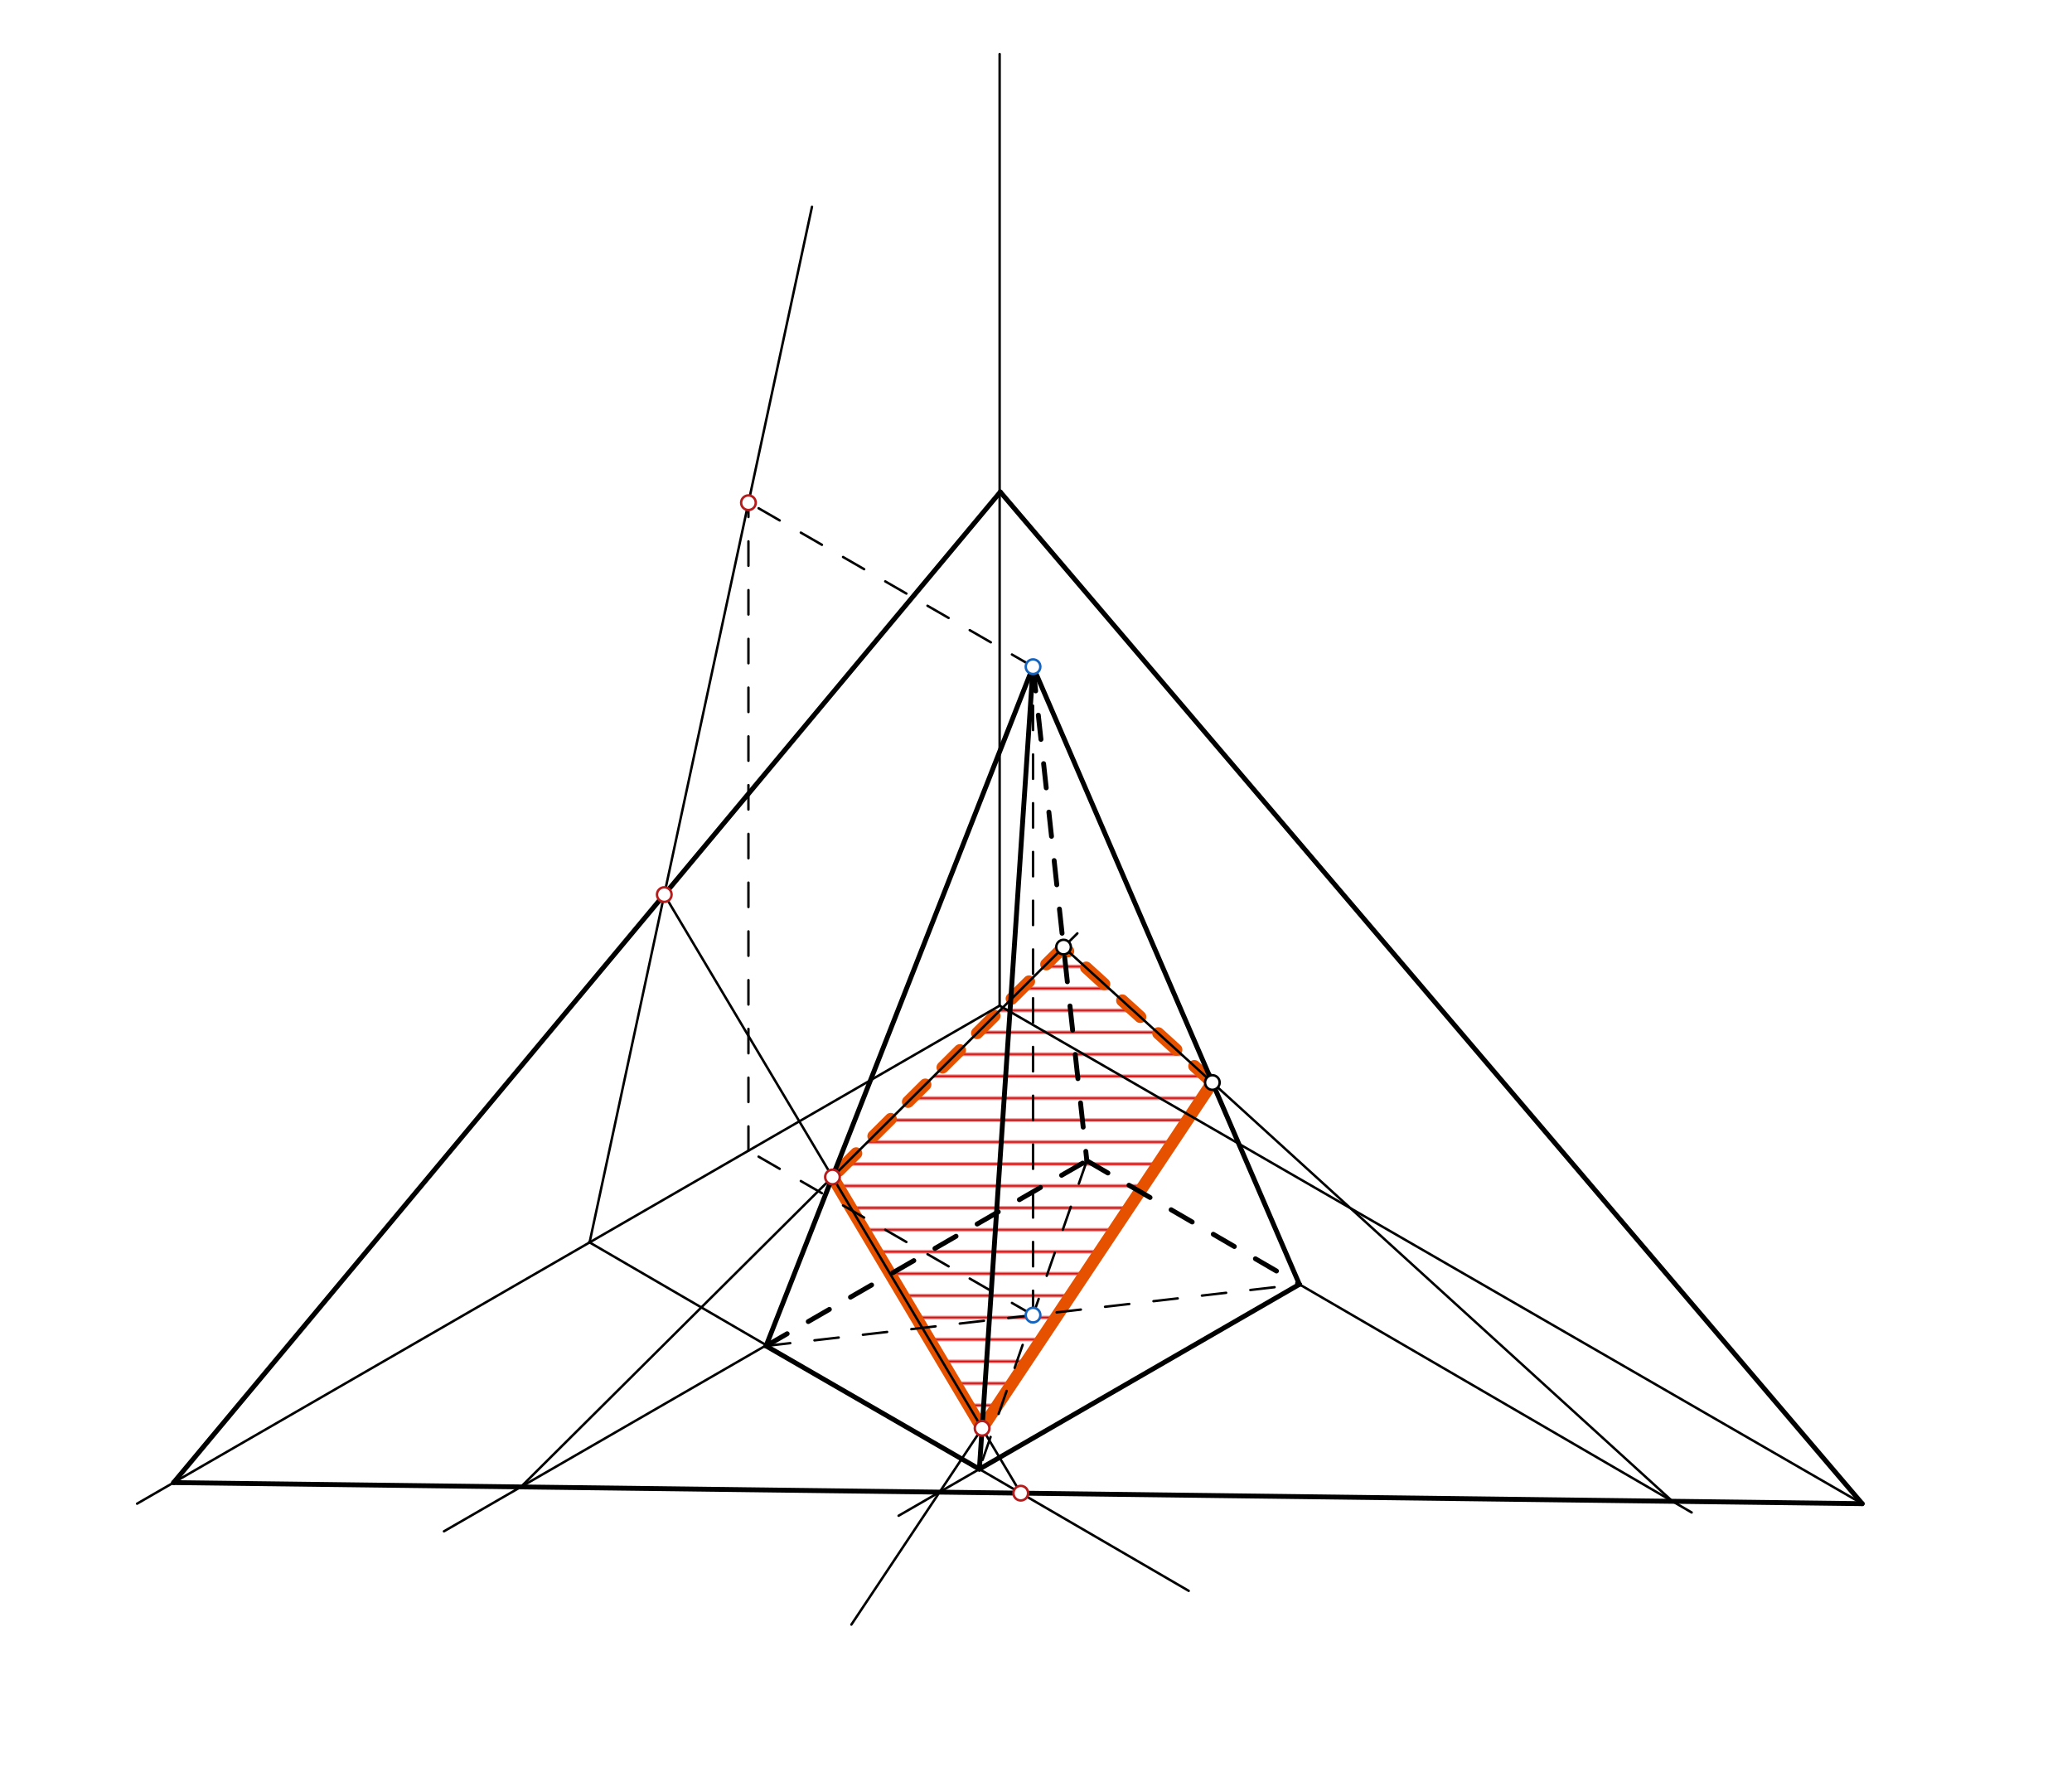 <svg xmlns="http://www.w3.org/2000/svg" class="svg--816" height="100%" preserveAspectRatio="xMidYMid meet" viewBox="0 0 850 725" width="100%"><defs><marker id="marker-arrow" markerHeight="16" markerUnits="userSpaceOnUse" markerWidth="24" orient="auto-start-reverse" refX="24" refY="4" viewBox="0 0 24 8"><path d="M 0 0 L 24 4 L 0 8 z" stroke="inherit"></path></marker></defs><g class="aux-layer--949"><g class="element--733"><defs><pattern height="9" id="fill_112_esetyu__pattern-stripes" patternTransform="rotate(0)" patternUnits="userSpaceOnUse" width="9"><rect fill="#CC0000" height="1" transform="translate(0,0)" width="9"></rect></pattern></defs><g fill="url(#fill_112_esetyu__pattern-stripes)"><path d="M 341.499 482.836 L 341.499 482.836 L 402.891 585.924 L 497.348 444.085 L 436.311 388.528 L 341.499 482.836 Z" stroke="none"></path></g></g><g class="element--733"><line stroke="#E65100" stroke-dasharray="none" stroke-linecap="round" stroke-width="5" x1="341.499" x2="402.891" y1="482.836" y2="585.924"></line></g><g class="element--733"><line stroke="#E65100" stroke-dasharray="none" stroke-linecap="round" stroke-width="5" x1="402.891" x2="497.348" y1="585.924" y2="444.085"></line></g><g class="element--733"><line stroke="#E65100" stroke-dasharray="10" stroke-linecap="round" stroke-width="5" x1="497.348" x2="436.311" y1="444.085" y2="388.528"></line></g><g class="element--733"><line stroke="#E65100" stroke-dasharray="10" stroke-linecap="round" stroke-width="5" x1="436.311" x2="341.499" y1="388.528" y2="482.836"></line></g></g><g class="main-layer--75a"><g class="element--733"><line stroke="#000000" stroke-dasharray="none" stroke-linecap="round" stroke-width="1" x1="410.081" x2="410.081" y1="412.56" y2="22.188"></line></g><g class="element--733"><line stroke="#000000" stroke-dasharray="none" stroke-linecap="round" stroke-width="1" x1="410.081" x2="56.234" y1="412.56" y2="616.854"></line></g><g class="element--733"><line stroke="#000000" stroke-dasharray="none" stroke-linecap="round" stroke-width="1" x1="410.081" x2="763.928" y1="412.56" y2="616.854"></line></g><g class="element--733"><line stroke="#000000" stroke-dasharray="none" stroke-linecap="round" stroke-width="2" x1="533.052" x2="401.771" y1="526.878" y2="602.673"></line></g><g class="element--733"><line stroke="#000000" stroke-dasharray="none" stroke-linecap="round" stroke-width="2" x1="401.771" x2="314.255" y1="602.673" y2="552.146"></line></g><g class="element--733"><line stroke="#000000" stroke-dasharray="10" stroke-linecap="round" stroke-width="2" x1="314.255" x2="445.854" y1="552.146" y2="476.167"></line></g><g class="element--733"><line stroke="#000000" stroke-dasharray="10" stroke-linecap="round" stroke-width="2" x1="445.854" x2="533.052" y1="476.167" y2="526.878"></line></g><g class="element--733"><line stroke="#000000" stroke-dasharray="10" stroke-linecap="round" stroke-width="1" x1="314.255" x2="533.052" y1="552.146" y2="526.878"></line></g><g class="element--733"><line stroke="#000000" stroke-dasharray="10" stroke-linecap="round" stroke-width="1" x1="445.854" x2="401.771" y1="476.167" y2="602.673"></line></g><g class="element--733"><line stroke="#000000" stroke-dasharray="10" stroke-linecap="round" stroke-width="1" x1="423.786" x2="423.786" y1="539.497" y2="273.5"></line></g><g class="element--733"><line stroke="#000000" stroke-dasharray="none" stroke-linecap="round" stroke-width="2" x1="423.786" x2="314.255" y1="273.5" y2="552.146"></line></g><g class="element--733"><line stroke="#000000" stroke-dasharray="none" stroke-linecap="round" stroke-width="2" x1="423.786" x2="401.771" y1="273.5" y2="602.673"></line></g><g class="element--733"><line stroke="#000000" stroke-dasharray="none" stroke-linecap="round" stroke-width="2" x1="423.786" x2="533.052" y1="273.5" y2="526.878"></line></g><g class="element--733"><line stroke="#000000" stroke-dasharray="10" stroke-linecap="round" stroke-width="2" x1="423.786" x2="445.854" y1="273.5" y2="476.167"></line></g><g class="element--733"><line stroke="#000000" stroke-dasharray="none" stroke-linecap="round" stroke-width="2" x1="71.211" x2="763.928" y1="608.207" y2="616.854"></line></g><g class="element--733"><line stroke="#000000" stroke-dasharray="none" stroke-linecap="round" stroke-width="2" x1="763.928" x2="410.35" y1="616.854" y2="201.817"></line></g><g class="element--733"><line stroke="#000000" stroke-dasharray="none" stroke-linecap="round" stroke-width="2" x1="410.35" x2="71.211" y1="201.817" y2="608.207"></line></g><g class="element--733"><line stroke="#000000" stroke-dasharray="10" stroke-linecap="round" stroke-width="1" x1="423.786" x2="307.032" y1="539.497" y2="472.089"></line></g><g class="element--733"><line stroke="#000000" stroke-dasharray="10" stroke-linecap="round" stroke-width="1" x1="423.786" x2="307.272" y1="273.5" y2="206.231"></line></g><g class="element--733"><line stroke="#000000" stroke-dasharray="10" stroke-linecap="round" stroke-width="1" x1="307.032" x2="307.032" y1="472.089" y2="206.231"></line></g><g class="element--733"><line stroke="#000000" stroke-dasharray="none" stroke-linecap="round" stroke-width="1" x1="401.771" x2="241.67" y1="602.673" y2="509.563"></line></g><g class="element--733"><line stroke="#000000" stroke-dasharray="none" stroke-linecap="round" stroke-width="1" x1="401.771" x2="487.65" y1="602.673" y2="652.618"></line></g><g class="element--733"><line stroke="#000000" stroke-dasharray="none" stroke-linecap="round" stroke-width="1" x1="241.868" x2="307.032" y1="509.678" y2="206.231"></line></g><g class="element--733"><line stroke="#000000" stroke-dasharray="none" stroke-linecap="round" stroke-width="1" x1="307.032" x2="333.098" y1="206.231" y2="84.848"></line></g><g class="element--733"><line stroke="#000000" stroke-dasharray="none" stroke-linecap="round" stroke-width="1" x1="272.509" x2="418.746" y1="366.991" y2="612.545"></line></g><g class="element--733"><line stroke="#000000" stroke-dasharray="none" stroke-linecap="round" stroke-width="1" x1="314.373" x2="182.13" y1="551.845" y2="628.195"></line></g><g class="element--733"><line stroke="#000000" stroke-dasharray="none" stroke-linecap="round" stroke-width="1" x1="213.671" x2="341.499" y1="609.985" y2="482.836"></line></g><g class="element--733"><line stroke="#000000" stroke-dasharray="none" stroke-linecap="round" stroke-width="1" x1="341.499" x2="441.975" y1="482.836" y2="382.894"></line></g><g class="element--733"><line stroke="#000000" stroke-dasharray="none" stroke-linecap="round" stroke-width="1" x1="533.052" x2="693.971" y1="526.878" y2="620.464"></line></g><g class="element--733"><line stroke="#000000" stroke-dasharray="none" stroke-linecap="round" stroke-width="1" x1="686.093" x2="436.311" y1="615.883" y2="388.528"></line></g><g class="element--733"><line stroke="#000000" stroke-dasharray="none" stroke-linecap="round" stroke-width="1" x1="402.891" x2="349.263" y1="585.924" y2="666.454"></line></g><g class="element--733"><line stroke="#000000" stroke-dasharray="none" stroke-linecap="round" stroke-width="1" x1="401.771" x2="368.634" y1="602.673" y2="621.805"></line></g><g class="element--733"><circle cx="423.786" cy="273.5" r="3" stroke="#1565C0" stroke-width="1" fill="#ffffff"></circle>}</g><g class="element--733"><circle cx="423.786" cy="539.497" r="3" stroke="#1565C0" stroke-width="1" fill="#ffffff"></circle>}</g><g class="element--733"><circle cx="307.032" cy="206.231" r="3" stroke="#B71C1C" stroke-width="1" fill="#ffffff"></circle>}</g><g class="element--733"><circle cx="272.509" cy="366.991" r="3" stroke="#B71C1C" stroke-width="1" fill="#ffffff"></circle>}</g><g class="element--733"><circle cx="418.746" cy="612.545" r="3" stroke="#B71C1C" stroke-width="1" fill="#ffffff"></circle>}</g><g class="element--733"><circle cx="341.499" cy="482.836" r="3" stroke="#B71C1C" stroke-width="1" fill="#ffffff"></circle>}</g><g class="element--733"><circle cx="402.891" cy="585.924" r="3" stroke="#B71C1C" stroke-width="1" fill="#ffffff"></circle>}</g><g class="element--733"><circle cx="436.311" cy="388.528" r="3" stroke="#000000" stroke-width="1" fill="#ffffff"></circle>}</g><g class="element--733"><circle cx="497.348" cy="444.085" r="3" stroke="#000000" stroke-width="1" fill="#ffffff"></circle>}</g></g><g class="snaps-layer--ac6"></g><g class="temp-layer--52d"></g></svg>